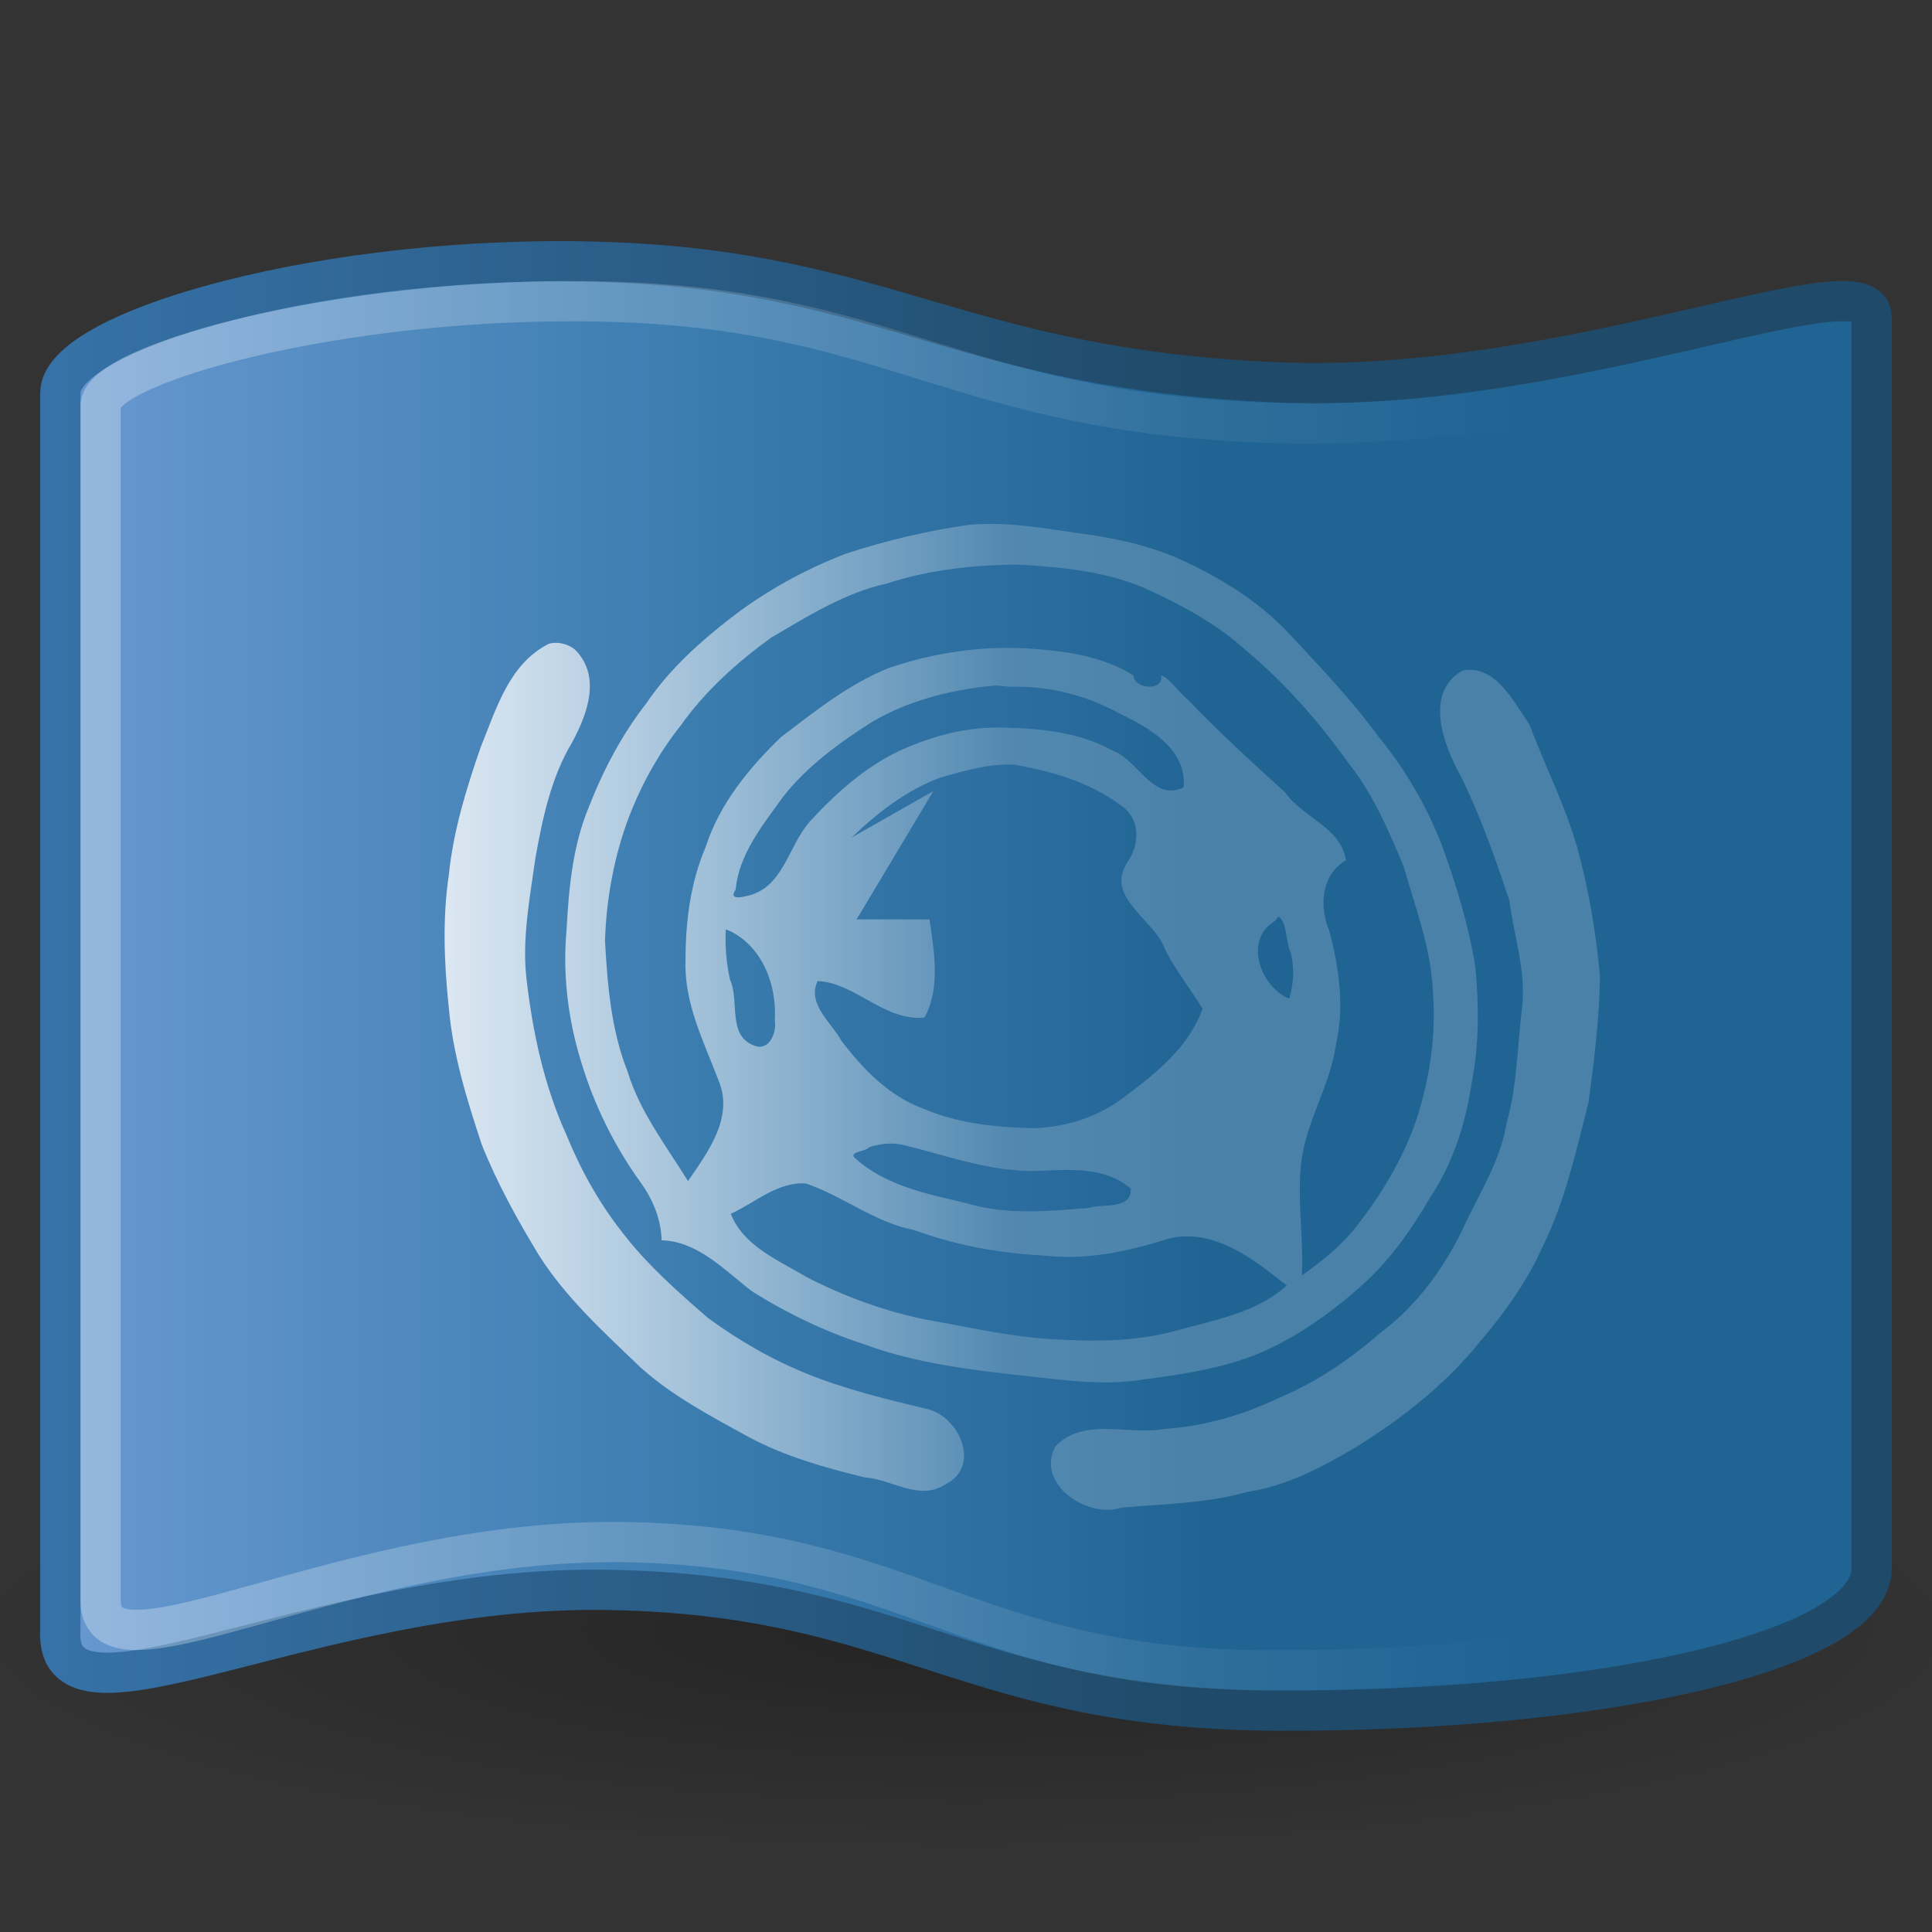 <?xml version="1.0" encoding="UTF-8"?>
<!-- Created with Inkscape (http://www.inkscape.org/) -->
<svg id="svg4289" width="48" height="48" version="1.1" xmlns="http://www.w3.org/2000/svg" xmlns:xlink="http://www.w3.org/1999/xlink">
 <rect width="100%" height="100%" fill="#333333" stroke="none"/>
 <defs id="defs4291">
  <linearGradient id="linearGradient2871" x1="-2.853" x2="28.06" y1="19.599" y2="19.599" gradientTransform="matrix(1.326 0 0 1.335 -7.216 -2.173)" gradientUnits="userSpaceOnUse">
   <stop id="stop3929" style="stop-color:#8badea" offset="0"/>
   <stop id="stop3931" style="stop-color:#6396cd" offset=".343"/>
   <stop id="stop3933" style="stop-color:#3b7caf" offset=".696"/>
   <stop id="stop3935" style="stop-color:#206494" offset="1"/>
  </linearGradient>
  <linearGradient id="linearGradient3943" x1="30" x2="-11" y1="30" y2="30" gradientUnits="userSpaceOnUse">
   <stop id="stop2788" style="stop-color:#1f4a69" offset="0"/>
   <stop id="stop2790" style="stop-color:#4083c2" offset="1"/>
  </linearGradient>
  <linearGradient id="linearGradient3975" x1="11.016" x2="25" y1="25.002" y2="25" gradientUnits="userSpaceOnUse">
   <stop id="stop4122" style="stop-color:#fff" offset="0"/>
   <stop id="stop4124" style="stop-color:#fff;stop-opacity:.235" offset="1"/>
  </linearGradient>
  <radialGradient id="radialGradient3991" cx="62.625" cy="4.625" r="10.625" gradientTransform="matrix(2.353 0 0 .518 -123.35 38.106)" gradientUnits="userSpaceOnUse">
   <stop id="stop8840" offset="0"/>
   <stop id="stop8842" style="stop-opacity:0" offset="1"/>
  </radialGradient>
  <linearGradient id="linearGradient4007" x1="2" x2="37.661" y1="24.491" y2="24.491" gradientUnits="userSpaceOnUse">
   <stop id="stop4875" style="stop-color:#fff" offset="0"/>
   <stop id="stop4877" style="stop-color:#fff;stop-opacity:0" offset="1"/>
  </linearGradient>
 </defs>
 <path id="path8836" d="m49 40.5c0 3.038-11.193 5.5-25 5.5-13.807 0-25-2.462-25-5.5 0-3.038 11.193-5.5 25-5.5 13.807 0 25 2.462 25 5.5z" style="fill-rule:evenodd;fill:url(#radialGradient3991);opacity:.3"/>
 <path id="path4319" d="m1.5 9.773c-0.044-1.573 6.71-3.51 13.63-3.26 6.92 0.25 8.767 2.657 16.608 2.987 7.263 0.306 14.807-3.2 14.762-1.597v31.028c0.062 2.119-6.843 3.592-14.686 3.569-7.843-0.023-9.299-2.865-16.685-3-7.381-0.134-13.817 3.938-13.63 0.977v-30.704z" style="fill-rule:evenodd;fill:url(#linearGradient2871);stroke-linejoin:round;stroke:url(#linearGradient3943)"/>
 <path id="path5213" d="m2.5 10.093c-0.055-1.093 6.526-2.868 13.137-2.579 6.585 0.287 8.344 2.725 15.81 2.987 7.549 0.264 14.085-2.5 14.053-1.639v30.221c-0.017 0.918-6.507 2.445-13.98 2.418-7.466-0.027-8.853-3.036-15.883-3.186-7.027-0.15-13.137 3.753-13.137 1.452v-29.673z" style="fill:none;opacity:.3;stroke-width:1px;stroke:url(#linearGradient4007)"/>
 <path id="path5577" d="m24.125 13.031c-1.052 0.15-2.093 0.39-3.103 0.723-1.025 0.392-2 0.931-2.869 1.601-0.784 0.611-1.533 1.284-2.091 2.114-0.61 0.778-1.075 1.664-1.433 2.583-0.399 0.958-0.498 2.01-0.552 3.037-0.102 1.102 0.032 2.23 0.36 3.287 0.32 1.064 0.817 2.081 1.466 2.984 0.312 0.421 0.521 0.926 0.534 1.454 0.902 0.024 1.569 0.749 2.242 1.264 0.869 0.55 1.813 1.001 2.793 1.321 1.275 0.469 2.631 0.634 3.973 0.781 0.988 0.108 1.99 0.257 2.98 0.09 0.949-0.122 1.911-0.27 2.804-0.624 0.934-0.389 1.773-0.977 2.529-1.644 0.732-0.628 1.29-1.422 1.773-2.249 0.568-0.852 0.881-1.837 1.031-2.844 0.187-0.944 0.184-1.941 0.09-2.898-0.167-1.042-0.478-2.05-0.84-3.039-0.378-0.969-0.908-1.872-1.568-2.675-0.662-0.91-1.443-1.72-2.206-2.544-0.688-0.739-1.562-1.303-2.467-1.739-0.852-0.428-1.788-0.634-2.727-0.76-0.898-0.13-1.81-0.294-2.719-0.219zm1.219 1c1.039 0.059 2.107 0.164 3.074 0.572 0.901 0.408 1.794 0.881 2.531 1.549 0.971 0.814 1.813 1.768 2.547 2.799 0.613 0.763 1.002 1.682 1.379 2.579 0.293 1.037 0.692 2.063 0.727 3.151 0.081 1.077-0.089 2.16-0.427 3.182-0.321 0.919-0.833 1.779-1.431 2.548-0.383 0.508-0.88 0.913-1.399 1.275 0.045-0.936-0.124-1.874-0.016-2.807 0.119-1.014 0.715-1.9 0.86-2.912 0.218-0.934 0.082-1.926-0.164-2.845-0.257-0.601-0.2-1.389 0.414-1.749-0.126-0.827-1.073-1.054-1.51-1.686-0.82-0.741-1.632-1.49-2.399-2.286-0.22-0.175-0.48-0.563-0.685-0.622 0.093 0.39-0.658 0.36-0.688 0-0.789-0.496-1.737-0.609-2.647-0.67-1.156-0.063-2.321 0.111-3.416 0.483-1.002 0.398-1.84 1.076-2.688 1.719-0.801 0.772-1.529 1.662-1.875 2.734-0.382 0.894-0.5 1.862-0.5 2.824-0.034 1.069 0.462 2.025 0.829 2.994 0.369 0.908-0.276 1.766-0.767 2.48-0.543-0.879-1.197-1.718-1.5-2.719-0.409-1.028-0.501-2.15-0.562-3.245 0.03-0.982 0.202-1.968 0.527-2.897 0.319-0.889 0.777-1.732 1.365-2.472 0.605-0.851 1.393-1.555 2.233-2.167 0.913-0.531 1.83-1.117 2.875-1.344 0.959-0.317 1.974-0.441 2.981-0.468 0.111-0.005 0.221 2e-3 0.332-8.09e-4zm-11.719 1.969c-0.978 0.497-1.3 1.621-1.682 2.564-0.356 1.026-0.68 2.075-0.79 3.16-0.162 1.085-0.12 2.182-0.007 3.269 0.099 1.183 0.451 2.322 0.823 3.443 0.381 0.958 0.883 1.864 1.417 2.744 0.674 1.067 1.618 1.919 2.521 2.787 0.8 0.719 1.76 1.222 2.696 1.736 0.904 0.484 1.897 0.763 2.889 1.004 0.688 0.048 1.338 0.6 2.009 0.166 0.89-0.462 0.318-1.714-0.5-1.875-0.984-0.237-1.976-0.474-2.918-0.854-0.887-0.352-1.718-0.834-2.489-1.396-0.758-0.657-1.513-1.323-2.127-2.122-0.584-0.738-1.039-1.561-1.395-2.432-0.556-1.222-0.838-2.551-0.992-3.879-0.113-0.996 0.083-1.993 0.219-2.978 0.178-1 0.391-2.021 0.92-2.902 0.375-0.696 0.716-1.615 0.086-2.277-0.173-0.16-0.45-0.23-0.68-0.16zm22.719 0.656c-0.981 0.551-0.477 1.861-0.048 2.635 0.492 0.991 0.853 2.037 1.205 3.084 0.115 0.894 0.424 1.778 0.312 2.688-0.118 0.945-0.118 1.909-0.381 2.835-0.155 0.972-0.718 1.812-1.119 2.696-0.471 0.956-1.115 1.835-1.97 2.482-0.76 0.657-1.591 1.243-2.522 1.632-0.901 0.435-1.871 0.727-2.873 0.791-0.902 0.176-2.009-0.312-2.729 0.438-0.495 0.938 0.802 1.803 1.651 1.518 1.048-0.09 2.112-0.103 3.13-0.392 0.956-0.14 1.835-0.607 2.66-1.091 1.161-0.719 2.254-1.574 3.114-2.643 0.604-0.71 1.157-1.474 1.539-2.328 0.571-1.141 0.842-2.397 1.156-3.625 0.137-1.037 0.268-2.077 0.281-3.125-0.095-1.079-0.278-2.142-0.562-3.188-0.301-1.056-0.805-2.036-1.188-3.062-0.392-0.562-0.839-1.49-1.656-1.344zm-11.219 0.406c0.92-0.023 1.855 0.206 2.66 0.65 0.746 0.359 1.707 0.882 1.621 1.85-0.765 0.365-1.126-0.675-1.75-0.906-0.813-0.456-1.762-0.557-2.678-0.577-0.887-0.038-1.778 0.19-2.585 0.554-0.877 0.403-1.621 1.067-2.269 1.773-0.548 0.608-0.66 1.694-1.613 1.863-0.122 0.032-0.405 0.076-0.234-0.168 0.084-0.884 0.67-1.598 1.169-2.292 0.596-0.767 1.398-1.35 2.212-1.868 0.888-0.526 1.928-0.794 2.95-0.899 0.172-0.03 0.344 0.019 0.517 0.021zm0.094 1.938c0.937 0.166 1.876 0.442 2.643 1.02 0.485 0.335 0.452 0.98 0.139 1.417-0.535 0.839 0.615 1.385 0.906 2.062 0.252 0.559 0.657 1.036 0.969 1.562-0.325 0.925-1.116 1.574-1.876 2.142-0.653 0.527-1.477 0.799-2.311 0.827-0.927-0.02-1.886-0.113-2.744-0.484-0.852-0.308-1.513-0.989-2.047-1.698-0.246-0.451-0.855-0.906-0.584-1.474 0.935 0.04 1.663 1.009 2.656 0.906 0.405-0.751 0.236-1.635 0.125-2.438h-1.812c0.635-1.062 1.271-2.125 1.906-3.188-0.677 0.385-1.354 0.771-2.031 1.156 0.641-0.618 1.365-1.181 2.206-1.491 0.607-0.171 1.218-0.356 1.857-0.321zm6.562 3.781c0.194 0.155 0.162 0.598 0.276 0.855 0.107 0.384 0.088 0.797-0.026 1.177-0.73-0.307-1.14-1.482-0.344-1.938l0.062-0.094h0.031zm-13.656 0.344c0.821 0.396 1.179 1.351 1.125 2.219 0.054 0.307-0.139 0.799-0.531 0.625-0.651-0.254-0.34-1.107-0.582-1.63-0.091-0.41-0.126-0.826-0.106-1.245l0.094 0.031zm4.281 5.312c1.107 0.266 2.209 0.685 3.361 0.656 0.788-0.034 1.683-0.12 2.327 0.438 0.023 0.538-0.711 0.364-1.057 0.483-0.989 0.071-2.008 0.181-2.974-0.108-0.978-0.234-2.041-0.43-2.812-1.125-0.198-0.167 0.273-0.171 0.344-0.281 0.263-0.08 0.54-0.118 0.812-0.062zm-2.375 0.969c0.918 0.313 1.702 0.964 2.667 1.151 1.029 0.371 2.105 0.581 3.197 0.633 1.064 0.13 2.123-0.092 3.128-0.414 1.073-0.266 2.023 0.432 2.816 1.06l0.13 0.101c-0.784 0.708-1.889 0.876-2.875 1.156-0.985 0.249-2.018 0.238-3.026 0.173-1.053-0.068-2.085-0.309-3.121-0.493-1.006-0.208-1.982-0.571-2.895-1.038-0.696-0.415-1.59-0.779-1.895-1.58 0.583-0.258 1.17-0.81 1.875-0.75z" style="block-progression:tb;color:black;fill:url(#linearGradient3975);opacity:.8;text-indent:0;text-transform:none"/>
</svg>
